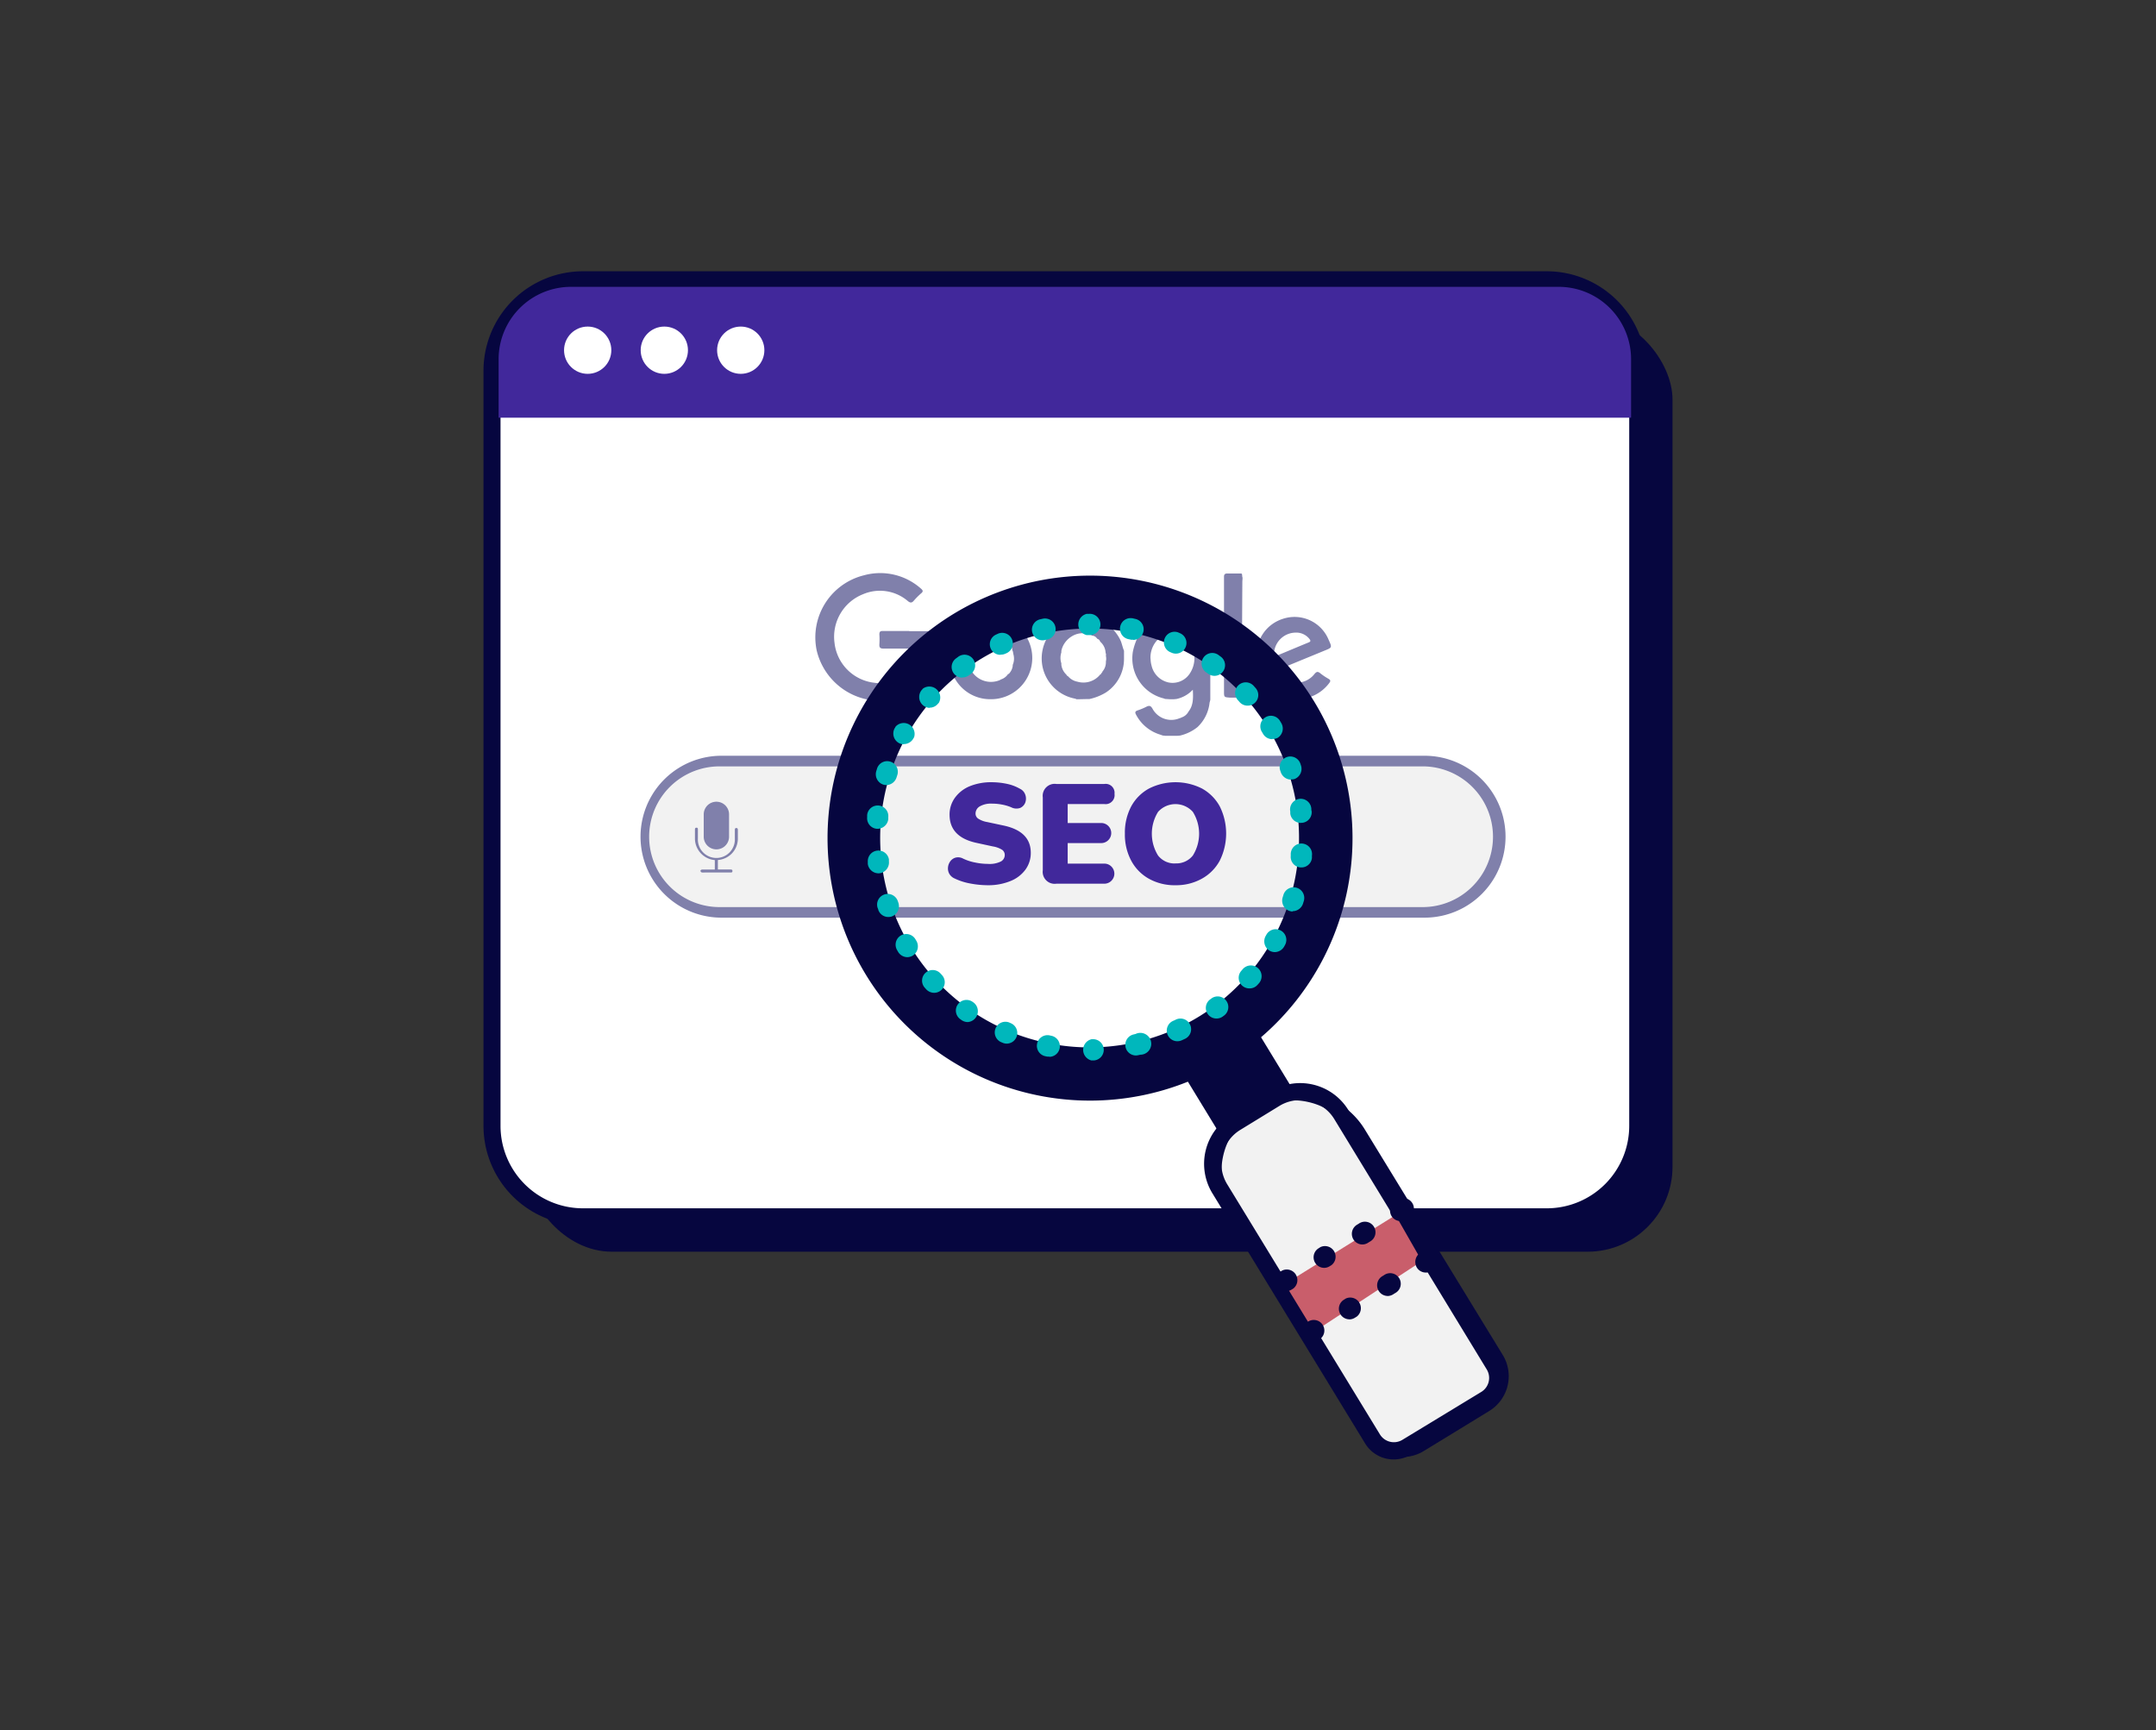 <?xml version="1.0" encoding="UTF-8"?>
<svg xmlns="http://www.w3.org/2000/svg" id="Capa_1" data-name="Capa 1" viewBox="0 0 395 317">
  <rect x="0" y="0" width="395" height="317" fill="#333333" stroke="none"/>
  <defs>
    <style>.cls-1{fill:#06063f;}.cls-2{fill:#fff;}.cls-3{fill:#41289b;}.cls-4{fill:#f2f2f2;}.cls-5{fill:#8080ab;}.cls-6{fill:#00b7bc;}.cls-7{fill:#c95e6b;}</style>
  </defs>
  <rect class="cls-1" x="96.51" y="57.65" width="209.91" height="171.67" rx="15.55"></rect>
  <rect class="cls-2" x="90.14" y="51.26" width="209.91" height="171.67" rx="18.8"></rect>
  <path class="cls-1" d="M283.39,224.49H106.79a18.23,18.23,0,0,1-18.21-18.22V67.92A18.23,18.23,0,0,1,106.79,49.7h176.6a18.24,18.24,0,0,1,18.22,18.22V206.27A18.24,18.24,0,0,1,283.39,224.49ZM106.79,52.82A15.11,15.11,0,0,0,91.7,67.92V206.27a15.11,15.11,0,0,0,15.09,15.1h176.6a15.11,15.11,0,0,0,15.1-15.1V67.92a15.11,15.11,0,0,0-15.1-15.1Z"></path>
  <path class="cls-3" d="M104.63,52.55H285.56a13.27,13.27,0,0,1,13.27,13.27v10.7a0,0,0,0,1,0,0H91.35a0,0,0,0,1,0,0V65.82A13.27,13.27,0,0,1,104.63,52.55Z"></path>
  <circle class="cls-2" cx="107.67" cy="64.16" r="4.33"></circle>
  <circle class="cls-2" cx="121.71" cy="64.16" r="4.33"></circle>
  <circle class="cls-2" cx="135.71" cy="64.16" r="4.33"></circle>
  <rect class="cls-4" x="118.32" y="139.44" width="156.55" height="27.71" rx="13.86"></rect>
  <path class="cls-5" d="M261,168.12H132.18a14.83,14.83,0,1,1,0-29.66H261a14.83,14.83,0,0,1,0,29.66ZM132.18,140.41a12.89,12.89,0,1,0,0,25.77H261a12.89,12.89,0,0,0,0-25.77Z"></path>
  <path class="cls-5" d="M133.57,151.29c0,.68,0,1.36,0,2a2.32,2.32,0,1,1-4.64,0c0-1.36,0-2.73,0-4.09a2.32,2.32,0,1,1,4.64,0C133.57,149.92,133.57,150.61,133.57,151.29Z"></path>
  <path class="cls-5" d="M131.52,157.56v1.74h2.29c.19,0,.39,0,.38.29s-.2.25-.4.25l-4.67,0a1.71,1.71,0,0,1-.51,0c-.12,0-.27-.17-.28-.28s.14-.25.33-.25c.69,0,1.38,0,2.06,0l.24,0v-1.73l-.54-.09a4,4,0,0,1-3.1-3.72c0-.58,0-1.16,0-1.74,0-.2,0-.39.28-.39s.26.2.26.39v1.58a3.39,3.39,0,1,0,6.77,0c0-.5,0-1,0-1.51,0-.2,0-.4.27-.4s.28.2.28.41v1.42a3.93,3.93,0,0,1-3.4,4Z"></path>
  <path class="cls-5" d="M166.59,115.64c1.59,0,3.19,0,4.78,0,.47,0,.62.14.67.62a11.19,11.19,0,0,1-1.85,7.84,10.33,10.33,0,0,1-7.62,4.23,12,12,0,0,1-12.95-9.19,11.71,11.71,0,0,1,8.62-13.73,11.22,11.22,0,0,1,10.48,2.42c.4.34.46.55,0,.91a13.6,13.6,0,0,0-1.31,1.32c-.35.41-.63.42-1.07.07a7.87,7.87,0,0,0-8.19-1.28,8.38,8.38,0,0,0-5.26,8.91,8.27,8.27,0,0,0,7.34,7.33,7.8,7.8,0,0,0,6.81-2.31,6.42,6.42,0,0,0,1.63-3.45c.1-.52-.21-.5-.56-.5-2.08,0-4.16,0-6.23,0-.64,0-.8-.21-.77-.79a13.37,13.37,0,0,0,0-1.79c0-.55.18-.66.67-.65,1.6,0,3.19,0,4.78,0Z"></path>
  <path class="cls-5" d="M214,113h.27a6,6,0,0,1,4.26,1.72,3.15,3.15,0,0,0,0-.53c-.09-.6.14-.84.76-.77a11.69,11.69,0,0,0,1.45,0c1.06,0,1-.14,1,1l0,11.21,0,2.49c0,.23-.11.45-.14.67a7.17,7.17,0,0,1-2.21,4.42,8,8,0,0,1-3.19,1.55l-.55.05h-2.08l-.55-.06-.45-.16a7.39,7.39,0,0,1-4.42-3.63c-.23-.41-.22-.64.27-.81a11.09,11.09,0,0,0,1.59-.66c.52-.26.8-.24,1.13.33a3.91,3.91,0,0,0,4.93,1.78l.28-.09.12-.07h0a2.21,2.21,0,0,0,1.28-1.08h0c.9-1.14.86-2.46.79-4a5.78,5.78,0,0,1-3,1.7l-.55.05h-.55l-1-.06a1.86,1.86,0,0,0-.25-.1,7.55,7.55,0,0,1-5.63-8.6,11.46,11.46,0,0,1,1.37-3.51v0c.58-.42,1-1,1.56-1.45A8.2,8.2,0,0,1,214,113Zm-3.2,7.66a4.52,4.52,0,0,0,.17,1.26,4.09,4.09,0,0,0,3.16,3.12,3.78,3.78,0,0,0,3.88-1.69,5.06,5.06,0,0,0,.26-5.07,3.79,3.79,0,0,0-6-1.26A4.72,4.72,0,0,0,210.78,120.67Z"></path>
  <path class="cls-5" d="M174,120.55a7.56,7.56,0,1,1,7.38,7.55A7.4,7.4,0,0,1,174,120.55Zm10.73,3a2.64,2.64,0,0,0,.81-1.53l0-.2a2.9,2.9,0,0,0,.11-2l-.07-.43-.06-.13-.08-.29,0-.13h0a2.86,2.86,0,0,0-1.12-1.66l-.15-.13a3.23,3.23,0,0,0-2.48-.94h-.42a1.53,1.53,0,0,0-1.08.25l-.17,0-.15.07-.12,0-.15.1-.12.05a.65.65,0,0,0-.47.35c-.11,0-.2,0-.22.18a3.39,3.39,0,0,0-1.24,2,4.29,4.29,0,0,0-.15,2,4.17,4.17,0,0,0,5.82,3.47l.15-.1h0a2.44,2.44,0,0,0,1.39-1.11Z"></path>
  <path class="cls-5" d="M237.51,128.1a7.26,7.26,0,0,1-7.33-6.38c-.5-4.17,1.67-7.58,5.39-8.5a6.75,6.75,0,0,1,7.85,4c.65,1.43.65,1.42-.81,2l-8,3.29c-.67.28-.7.37-.25,1a4.11,4.11,0,0,0,6.44,0c.39-.47.63-.54,1.1-.15a11.4,11.4,0,0,0,1.49,1c.42.24.4.44.13.79A7.38,7.38,0,0,1,237.51,128.1Zm-.16-12.2a4,4,0,0,0-3.94,3.93c0,.4.15.43.46.31,2-.82,3.95-1.65,5.93-2.46.34-.14.33-.31.14-.57A3.06,3.06,0,0,0,237.35,115.9Z"></path>
  <path class="cls-5" d="M197.5,128.11l-.28,0c-.06,0-.12-.09-.18-.1a7.51,7.51,0,0,1-6.15-6.58,7.63,7.63,0,0,1,4.54-7.79,9.63,9.63,0,0,1,4.28-.51l.28,0a4,4,0,0,0,.44.17,7.35,7.35,0,0,1,4.75,3.8c.36.67.45,1.43.75,2.12l0,.55,0,.83a7.36,7.36,0,0,1-3.32,6.27,9.89,9.89,0,0,1-3.06,1.21l-.69,0ZM202,123h0a2.57,2.57,0,0,0,.61-1.82,2.16,2.16,0,0,0,0-1,.09.09,0,0,0,0-.12.51.51,0,0,0-.05-.42,2.89,2.89,0,0,0-1-2.09h0a.69.69,0,0,0-.43-.48L201,117a1.13,1.13,0,0,0-.84-.54s0,0-.08,0-.17-.23-.34-.15l-.29-.07c-2-.82-4.52.7-5,3l0,.29a3.2,3.2,0,0,0,0,2l0,.29a3,3,0,0,0,.9,1.76c.09.12.15.27.32.31a3,3,0,0,0,1.72,1,3.94,3.94,0,0,0,4.18-1.32.19.19,0,0,0,.17-.21A.61.61,0,0,0,202,123Z"></path>
  <path class="cls-5" d="M227.53,127.81a.16.16,0,0,0-.12,0h-2.08c-1.08-.08-1.08-.08-1.08-1.15V106.49c0-.28,0-.55,0-.83,0-.45.19-.61.66-.59.84,0,1.69,0,2.53,0,.21.17.09.42.17.62s0,.6,0,.9Q227.54,117.18,227.53,127.81Z"></path>
  <path class="cls-1" d="M249.55,197.65h0A14.55,14.55,0,0,1,264.1,212.2v48.59a7.5,7.5,0,0,1-7.5,7.5H242.5a7.5,7.5,0,0,1-7.5-7.5V212.2A14.55,14.55,0,0,1,249.55,197.65Z" transform="matrix(0.85, -0.52, 0.52, 0.85, -84.78, 163.89)"></path>
  <path class="cls-4" d="M247.5,198.59h0a13,13,0,0,1,13,13V258.9a6.73,6.73,0,0,1-6.73,6.73H241.18a6.73,6.73,0,0,1-6.73-6.73V211.64A13,13,0,0,1,247.5,198.59Z" transform="translate(-84.63 162.7) rotate(-31.36)"></path>
  <path class="cls-1" d="M255.32,267.38a6.1,6.1,0,0,1-5.21-2.92l-28-45.86a10.36,10.36,0,0,1,3.46-14.23l7.25-4.43a10.36,10.36,0,0,1,14.23,3.46l28,45.86a6.09,6.09,0,0,1-2,8.37l-14.54,8.86A6.05,6.05,0,0,1,255.32,267.38Zm-17.07-65.83a7.22,7.22,0,0,0-3.75,1L227.24,207a7.24,7.24,0,0,0-2.42,9.94l28,45.86a3,3,0,0,0,4.09,1L271.4,255h0a3,3,0,0,0,1-4.09L244.44,205A7.23,7.23,0,0,0,238.25,201.55Z"></path>
  <polyline class="cls-1" points="223.36 207.56 215.42 194.54 228.81 186.38 236.75 199.41"></polyline>
  <path class="cls-1" d="M199.69,201.64a48.09,48.09,0,1,1,25-7A48.12,48.12,0,0,1,199.69,201.64Zm-.14-86.49a38.37,38.37,0,1,0,32.84,18.4A38.15,38.15,0,0,0,199.55,115.15Z"></path>
  <path class="cls-3" d="M181,162.18a17.53,17.53,0,0,1-3.25-.32,11.18,11.18,0,0,1-2.86-.92,2.06,2.06,0,0,1-1-.91,2,2,0,0,1-.2-1.18,2.18,2.18,0,0,1,.44-1.09,1.8,1.8,0,0,1,.95-.64,1.9,1.9,0,0,1,1.35.17,9,9,0,0,0,2.23.73,11.65,11.65,0,0,0,2.33.25,4.65,4.65,0,0,0,2.4-.45,1.34,1.34,0,0,0,.69-1.13,1.14,1.14,0,0,0-.48-1,4.57,4.57,0,0,0-1.7-.62l-3-.65c-3.28-.71-4.93-2.43-4.93-5.16a5.2,5.2,0,0,1,1-3.13,6.29,6.29,0,0,1,2.7-2.09,10.35,10.35,0,0,1,4.05-.73,13.56,13.56,0,0,1,2.73.29,8.1,8.1,0,0,1,2.4.9,1.87,1.87,0,0,1,1,1.12,2.13,2.13,0,0,1,0,1.39,1.75,1.75,0,0,1-.92,1,2.07,2.07,0,0,1-1.67-.11,7.94,7.94,0,0,0-1.71-.5,9.56,9.56,0,0,0-1.82-.17,4.12,4.12,0,0,0-2.22.5,1.52,1.52,0,0,0-.78,1.31,1.1,1.1,0,0,0,.47.93,4.3,4.3,0,0,0,1.65.63l3,.64q5,1.06,5,5a5.15,5.15,0,0,1-1,3.11,6.26,6.26,0,0,1-2.69,2.05A10.69,10.69,0,0,1,181,162.18Z"></path>
  <path class="cls-3" d="M193.54,161.9a2.19,2.19,0,0,1-2.49-2.46V146.09a2.19,2.19,0,0,1,2.49-2.46h8.78a1.63,1.63,0,0,1,1.87,1.81,1.65,1.65,0,0,1-1.87,1.87h-6.71v3.47h6.14a1.84,1.84,0,1,1,0,3.68h-6.14v3.76h6.71a1.84,1.84,0,1,1,0,3.68Z"></path>
  <path class="cls-3" d="M215.37,162.18a9.67,9.67,0,0,1-4.86-1.18,8.19,8.19,0,0,1-3.25-3.3,10.12,10.12,0,0,1-1.17-4.95,10.29,10.29,0,0,1,1.15-5,8.17,8.17,0,0,1,3.26-3.28,10.78,10.78,0,0,1,9.73,0,8.27,8.27,0,0,1,3.25,3.28,11.16,11.16,0,0,1,0,9.91,8.26,8.26,0,0,1-3.25,3.3A9.69,9.69,0,0,1,215.37,162.18Zm0-4a3.85,3.85,0,0,0,3.17-1.44,7.54,7.54,0,0,0,0-8,4.28,4.28,0,0,0-6.37,0,7.57,7.57,0,0,0,0,8A3.83,3.83,0,0,0,215.37,158.19Z"></path>
  <path class="cls-6" d="M200,194.29a2,2,0,0,1,0-3.9h.37a1.95,1.95,0,0,1,.07,3.89H200Zm-7.75-.71a2.46,2.46,0,0,1-.37,0l-.4-.08a1.95,1.95,0,0,1,.78-3.82l.36.08a1.95,1.95,0,0,1-.37,3.86Zm15.86-.21a1.95,1.95,0,0,1-.43-3.85l.37-.09a2,2,0,1,1,.88,3.8l-.4.09A2,2,0,0,1,208.08,193.37Zm-23.67-2.17a1.89,1.89,0,0,1-.76-.16l-.37-.16a1.95,1.95,0,0,1,1.55-3.57l.34.15a1.95,1.95,0,0,1-.76,3.74Zm31.41-.44A1.95,1.95,0,0,1,215,187l.33-.15a1.95,1.95,0,1,1,1.66,3.52l-.37.17A2,2,0,0,1,215.82,190.76Zm-38.55-3.51a2,2,0,0,1-1.12-.35l-.33-.24a1.95,1.95,0,0,1,2.26-3.17l.3.21a2,2,0,0,1-1.11,3.55Zm45.58-.65a1.94,1.94,0,0,1-1.16-3.51l.3-.22a1.95,1.95,0,0,1,2.34,3.11l-.32.24A1.94,1.94,0,0,1,222.85,186.6Zm-51.74-4.71a2,2,0,0,1-1.43-.62l-.27-.3a1.94,1.94,0,1,1,2.87-2.62l.25.27a1.94,1.94,0,0,1-1.42,3.27Zm57.75-.81a1.94,1.94,0,0,1-1.46-3.23l.24-.28a1.95,1.95,0,1,1,3,2.55l-.27.3A1.92,1.92,0,0,1,228.86,181.08Zm-62.65-5.72a2,2,0,0,1-1.68-.94l-.2-.35a1.95,1.95,0,1,1,3.35-2l.19.32a2,2,0,0,1-.66,2.68A2,2,0,0,1,166.21,175.36Zm67.37-.93a1.93,1.93,0,0,1-1-.25,2,2,0,0,1-.75-2.66l.18-.32a1.95,1.95,0,0,1,3.42,1.87l-.2.36A2,2,0,0,1,233.58,174.43ZM162.75,168a1.94,1.94,0,0,1-1.84-1.31c0-.13-.09-.26-.13-.39a1.95,1.95,0,0,1,3.7-1.23l.12.35a2,2,0,0,1-1.21,2.48A2,2,0,0,1,162.75,168Zm74.06-1A2,2,0,0,1,235,164.4l.11-.35a1.95,1.95,0,1,1,3.73,1.12l-.12.39A2,2,0,0,1,236.81,166.93ZM160.93,160a2,2,0,0,1-1.94-1.71c0-.14,0-.27,0-.41a1.95,1.95,0,0,1,3.87-.43l0,.37a2,2,0,0,1-1.7,2.17Zm77.49-1.08h-.19a1.94,1.94,0,0,1-1.75-2.12l0-.37a1.95,1.95,0,1,1,3.88.33c0,.13,0,.27,0,.41A1.93,1.93,0,0,1,238.42,158.92Zm-77.61-7.08h-.18a1.94,1.94,0,0,1-1.76-2.11c0-.14,0-.28,0-.41a1.94,1.94,0,1,1,3.87.39l0,.37A2,2,0,0,1,160.81,151.84Zm77.51-1.08a1.94,1.94,0,0,1-1.93-1.72l0-.37a1.95,1.95,0,1,1,3.86-.49c0,.13,0,.27.05.4a1.93,1.93,0,0,1-1.7,2.16Zm-75.93-6.93a2,2,0,0,1-.58-.09,2,2,0,0,1-1.28-2.43l.12-.39a1.95,1.95,0,1,1,3.71,1.18l-.11.35A2,2,0,0,1,162.39,143.83Zm74.13-1a2,2,0,0,1-1.85-1.32l-.12-.35a1.95,1.95,0,0,1,3.68-1.29l.13.39a2,2,0,0,1-1.21,2.47A2,2,0,0,1,236.52,142.79Zm-70.93-6.47a1.89,1.89,0,0,1-.94-.25,2,2,0,0,1-.76-2.65,4,4,0,0,0,.2-.35,2,2,0,0,1,3.39,1.93l-.18.32A2,2,0,0,1,165.59,136.32Zm67.5-.94a1.94,1.94,0,0,1-1.67-.95l-.19-.32a1.94,1.94,0,1,1,3.32-2l.21.35a2,2,0,0,1-.67,2.67A2,2,0,0,1,233.09,135.38Zm-62.79-5.73a2,2,0,0,1-1.47-3.23l.27-.31a2,2,0,0,1,2.91,2.6l-.25.27A1.93,1.93,0,0,1,170.3,129.65Zm58.27-.41a1.94,1.94,0,0,1-1.45-.64l-.24-.28a1.95,1.95,0,1,1,2.87-2.63l.27.3a1.94,1.94,0,0,1-1.45,3.25Zm-52.28-5.13a1.95,1.95,0,0,1-1.16-3.51l.33-.24a1.95,1.95,0,1,1,2.3,3.14l-.3.22A2,2,0,0,1,176.29,124.11Zm46.21-.33a2,2,0,0,1-1.14-.37l-.3-.22a1.95,1.95,0,1,1,2.26-3.17l.33.24a1.95,1.95,0,0,1-1.15,3.52Zm-39.19-3.85a1.94,1.94,0,0,1-.82-3.71l.37-.17a1.95,1.95,0,0,1,1.61,3.55l-.34.15A1.87,1.87,0,0,1,183.31,119.93Zm32.12-.22a1.88,1.88,0,0,1-.79-.17l-.34-.15a1.95,1.95,0,0,1,1.55-3.57l.37.16a1.95,1.95,0,0,1-.79,3.73ZM191,117.31a1.95,1.95,0,0,1-.43-3.85l.4-.09a1.95,1.95,0,1,1,.82,3.81l-.36.08A2.1,2.1,0,0,1,191,117.31Zm16.62-.11a1.87,1.87,0,0,1-.4,0l-.36-.08a1.95,1.95,0,1,1,.76-3.82l.4.09a1.95,1.95,0,0,1-.4,3.85Zm-8.51-.84a2,2,0,0,1,0-3.9c.14,0,.27,0,.41,0a1.95,1.95,0,1,1,0,3.89h-.39Z"></path>
  <polygon class="cls-7" points="255.68 222.62 260.5 231.05 240.75 243.98 235.41 235.23 255.68 222.62"></polygon>
  <path class="cls-1" d="M240.23,246a1.95,1.95,0,0,1-1-3.61l.33-.2a1.94,1.94,0,1,1,2,3.31l-.33.21A2,2,0,0,1,240.23,246Zm7-4.29a1.94,1.94,0,0,1-1-3.6l.33-.21a1.95,1.95,0,0,1,2,3.32l-.33.2A1.91,1.91,0,0,1,247.2,241.72Zm7-4.28a1.95,1.95,0,0,1-1-3.61l.33-.2a1.94,1.94,0,1,1,2,3.31l-.33.21A2,2,0,0,1,254.17,237.44Zm7-4.29a1.93,1.93,0,0,1-1.66-.93,2,2,0,0,1,.63-2.68l.34-.2a1.95,1.95,0,1,1,2,3.32l-.33.2A1.93,1.93,0,0,1,261.14,233.15Z"></path>
  <path class="cls-1" d="M235.6,236.57a1.95,1.95,0,0,1-1-3.61l.33-.2a1.95,1.95,0,0,1,2,3.32l-.33.2A2,2,0,0,1,235.6,236.57Zm7-4.29a1.94,1.94,0,0,1-1-3.6l.33-.21a1.95,1.95,0,0,1,2,3.32l-.33.2A1.91,1.91,0,0,1,242.57,232.28Zm7-4.28a1.95,1.95,0,0,1-1-3.61l.33-.2a1.94,1.94,0,1,1,2,3.31l-.33.21A2,2,0,0,1,249.54,228Zm7-4.29a1.93,1.93,0,0,1-1.66-.93,2,2,0,0,1,.63-2.68l.34-.2a1.95,1.95,0,1,1,2,3.32l-.33.2A1.93,1.93,0,0,1,256.51,223.71Z"></path>
</svg>
